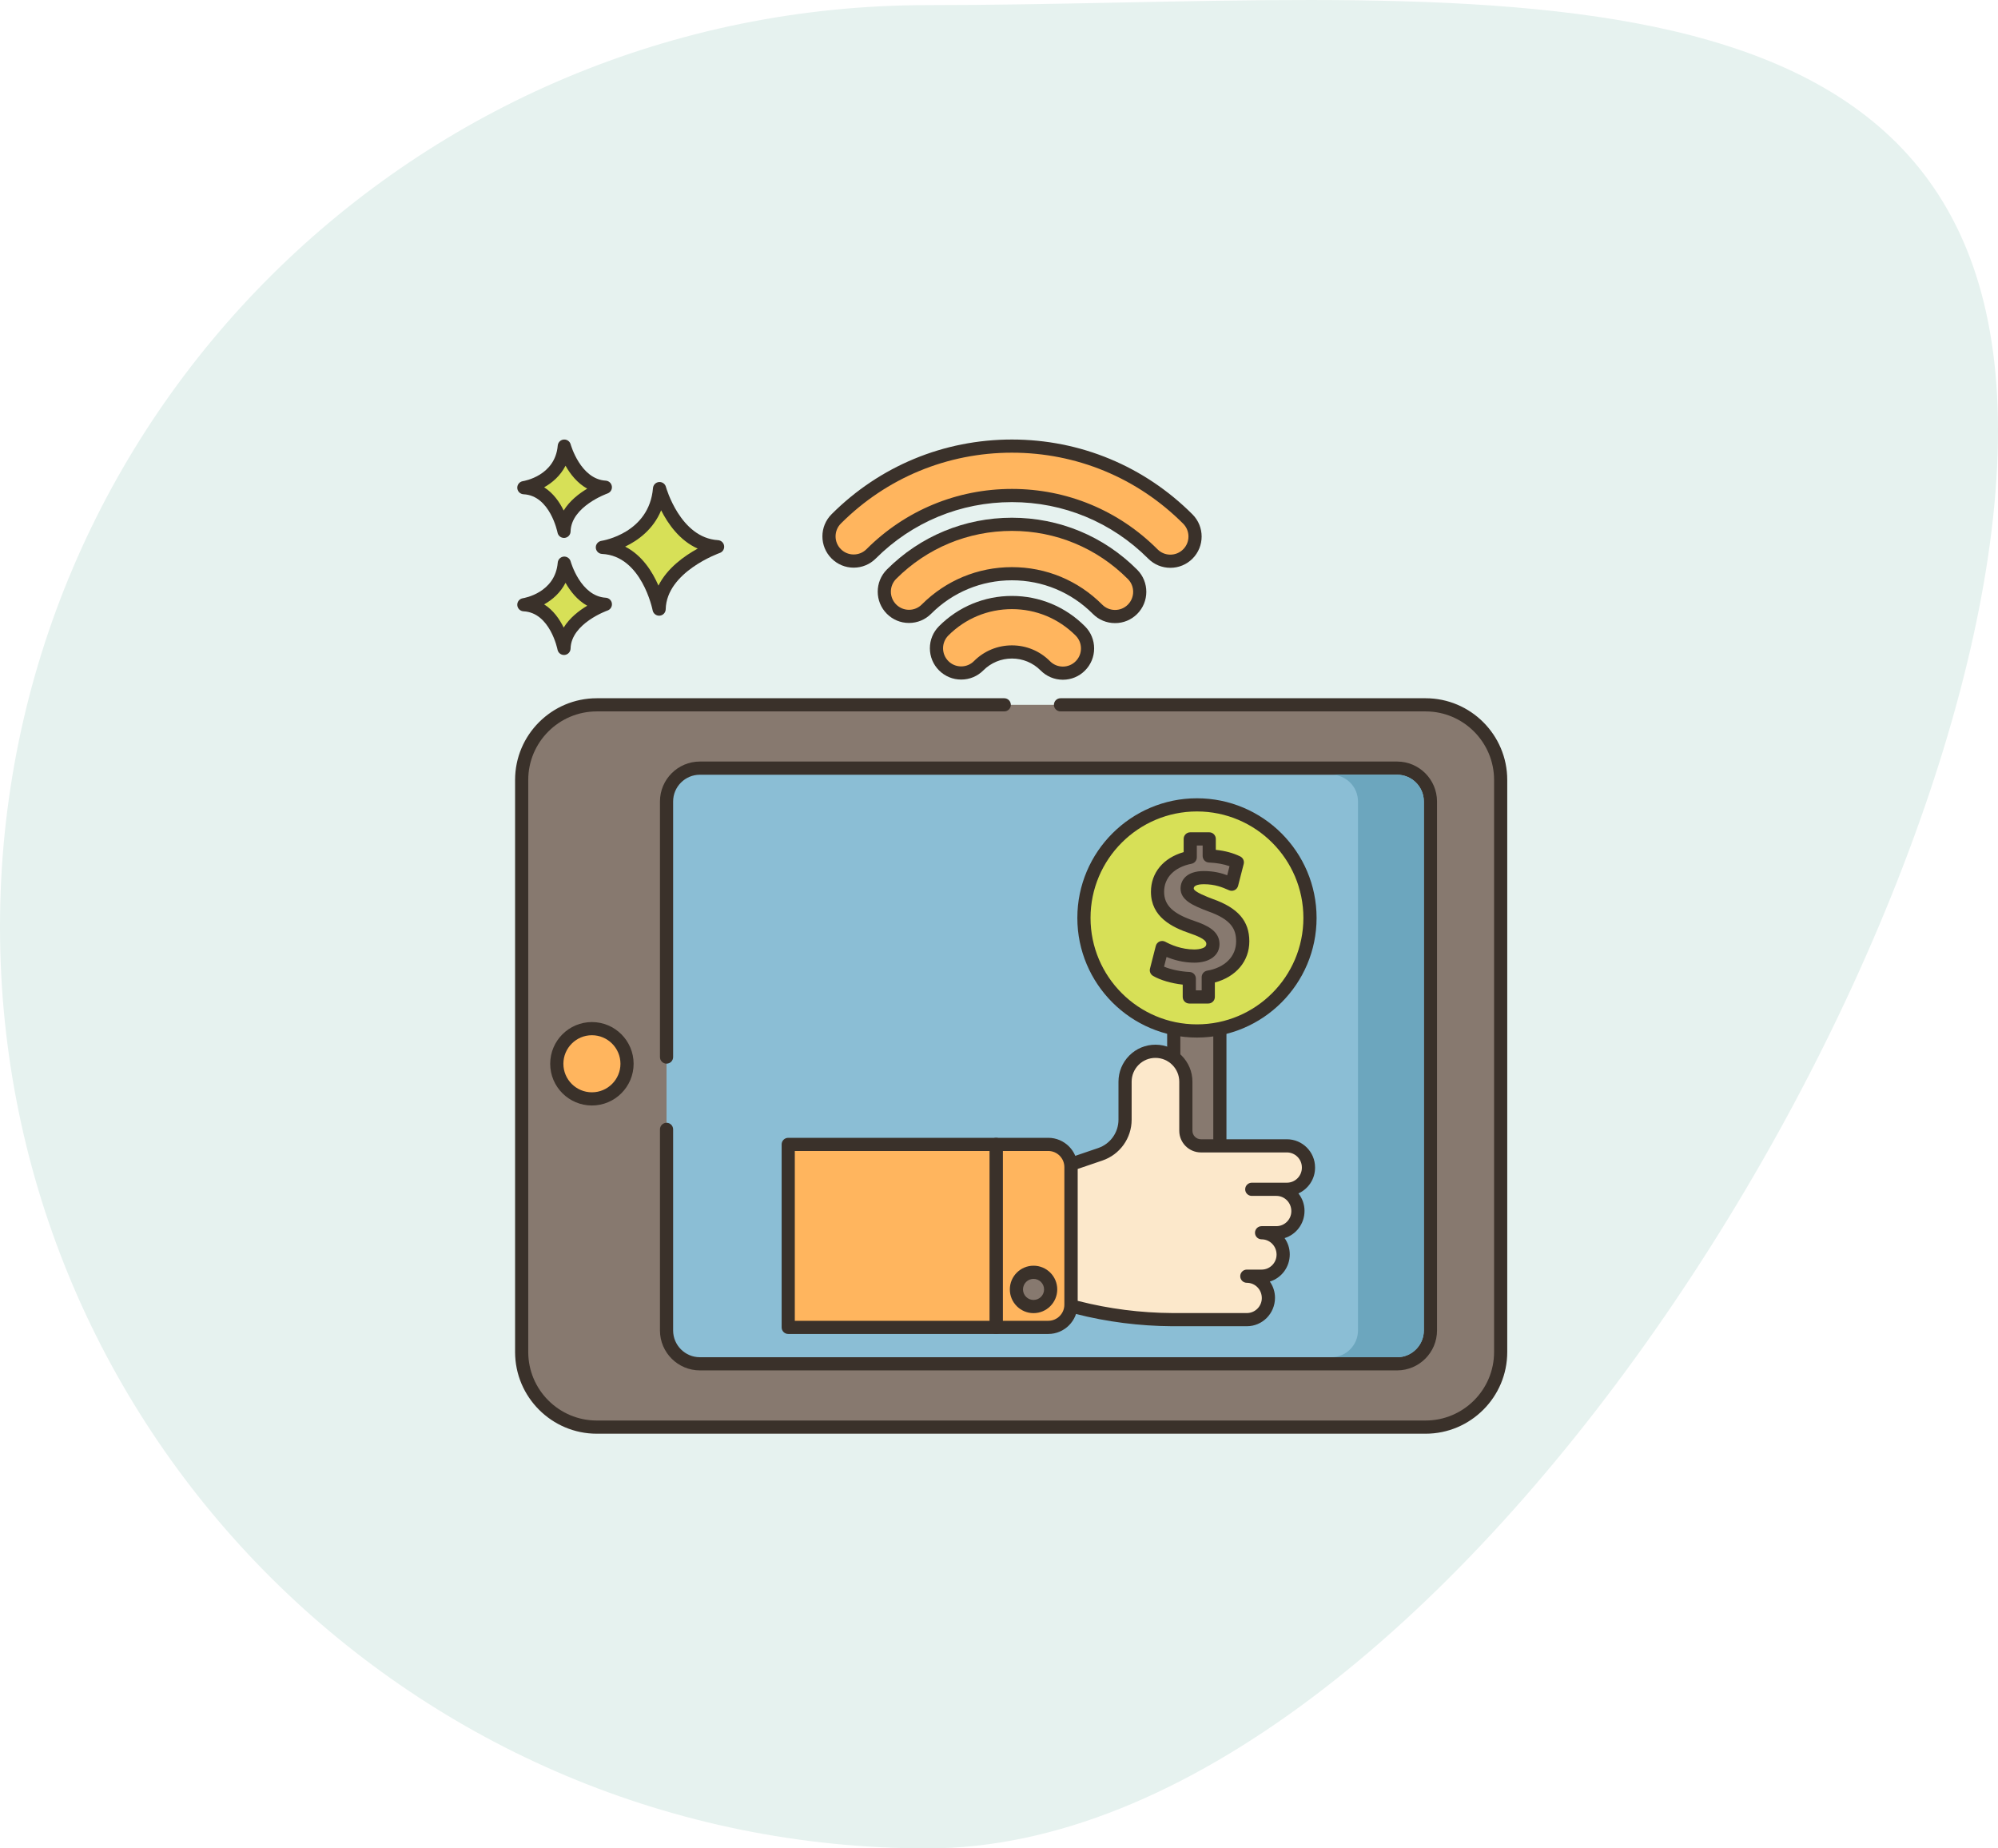 <svg xmlns="http://www.w3.org/2000/svg" width="80" height="74" viewBox="0 0 80 74" fill="none"><path d="M80 17.235C80 37.612 57.656 74 37.143 74C16.629 74 0 57.48 0 37.102C0 16.724 16.629 0.205 37.143 0.205C57.656 0.205 80 -3.143 80 17.235Z" fill="#E6F2EF"></path><path d="M26.409 19.561C26.409 19.561 27.008 21.786 28.733 21.889C28.733 21.889 26.43 22.684 26.392 24.385C26.392 24.385 25.938 22 24.12 21.914C24.12 21.914 26.238 21.593 26.409 19.561Z" fill="#D7E057"></path><path d="M26.391 24.649C26.266 24.649 26.157 24.56 26.132 24.435C26.128 24.413 25.694 22.252 24.107 22.177C23.972 22.171 23.863 22.063 23.856 21.927C23.849 21.792 23.946 21.674 24.08 21.653C24.157 21.641 25.995 21.334 26.146 19.538C26.157 19.411 26.258 19.309 26.385 19.298C26.513 19.287 26.63 19.368 26.663 19.491C26.669 19.512 27.236 21.535 28.749 21.625C28.874 21.633 28.977 21.728 28.994 21.853C29.011 21.977 28.938 22.097 28.819 22.138C28.798 22.145 26.689 22.896 26.655 24.391C26.652 24.526 26.548 24.637 26.413 24.648C26.406 24.649 26.399 24.649 26.391 24.649ZM25.031 21.884C25.712 22.23 26.126 22.894 26.364 23.444C26.72 22.737 27.409 22.251 27.937 21.963C27.21 21.639 26.745 20.97 26.472 20.43C26.157 21.196 25.546 21.637 25.031 21.884Z" fill="#3A312A"></path><path d="M22.595 22.545C22.595 22.545 23.019 24.119 24.239 24.192C24.239 24.192 22.61 24.755 22.583 25.957C22.583 25.957 22.262 24.27 20.976 24.21C20.975 24.21 22.474 23.983 22.595 22.545Z" fill="#D7E057"></path><path d="M22.582 26.222C22.457 26.222 22.347 26.133 22.323 26.008C22.321 25.993 22.024 24.524 20.963 24.474C20.828 24.467 20.719 24.359 20.712 24.224C20.705 24.088 20.802 23.97 20.936 23.95C20.988 23.942 22.23 23.731 22.332 22.524C22.343 22.396 22.444 22.295 22.571 22.283C22.698 22.272 22.816 22.354 22.849 22.477C22.853 22.491 23.241 23.869 24.254 23.93C24.38 23.937 24.483 24.032 24.5 24.157C24.517 24.282 24.443 24.401 24.325 24.442C24.31 24.447 22.869 24.961 22.846 25.965C22.843 26.099 22.738 26.21 22.604 26.221C22.597 26.222 22.59 26.222 22.582 26.222ZM21.788 24.196C22.159 24.43 22.407 24.793 22.57 25.124C22.812 24.732 23.188 24.443 23.513 24.25C23.111 24.027 22.83 23.661 22.644 23.332C22.438 23.734 22.114 24.013 21.788 24.196Z" fill="#3A312A"></path><path d="M22.595 17.859C22.595 17.859 23.019 19.433 24.239 19.506C24.239 19.506 22.61 20.069 22.583 21.272C22.583 21.272 22.262 19.585 20.976 19.524C20.975 19.524 22.474 19.297 22.595 17.859Z" fill="#D7E057"></path><path d="M22.582 21.536C22.457 21.536 22.347 21.447 22.323 21.321C22.32 21.307 22.024 19.837 20.963 19.788C20.828 19.781 20.719 19.673 20.712 19.538C20.705 19.402 20.802 19.284 20.936 19.263C20.988 19.255 22.23 19.045 22.332 17.837C22.343 17.709 22.444 17.608 22.571 17.597C22.698 17.586 22.816 17.667 22.849 17.79C22.853 17.804 23.241 19.183 24.254 19.243C24.38 19.251 24.482 19.346 24.499 19.471C24.517 19.595 24.443 19.714 24.324 19.756C24.31 19.761 22.869 20.274 22.846 21.278C22.843 21.413 22.738 21.524 22.604 21.535C22.597 21.536 22.589 21.536 22.582 21.536ZM21.788 19.509C22.158 19.744 22.407 20.106 22.57 20.438C22.811 20.045 23.188 19.757 23.513 19.563C23.111 19.34 22.83 18.975 22.644 18.645C22.438 19.047 22.114 19.326 21.788 19.509Z" fill="#3A312A"></path><path d="M40.211 28.218H23.894C22.234 28.218 20.888 29.564 20.888 31.224V54.127C20.888 55.788 22.234 57.134 23.894 57.134H57.08C58.741 57.134 60.087 55.788 60.087 54.127V31.224C60.087 29.564 58.741 28.218 57.08 28.218H42.463H40.211Z" fill="#87796F"></path><path d="M57.08 57.398H23.894C22.091 57.398 20.624 55.93 20.624 54.127V31.224C20.624 29.421 22.091 27.954 23.894 27.954H40.211C40.356 27.954 40.474 28.072 40.474 28.218C40.474 28.363 40.356 28.481 40.211 28.481H23.894C22.382 28.481 21.151 29.712 21.151 31.224V54.127C21.151 55.639 22.382 56.87 23.894 56.87H57.08C58.593 56.87 59.823 55.639 59.823 54.127V31.224C59.823 29.712 58.592 28.481 57.08 28.481H42.463C42.317 28.481 42.199 28.363 42.199 28.218C42.199 28.072 42.317 27.954 42.463 27.954H57.08C58.883 27.954 60.35 29.421 60.35 31.224V54.127C60.351 55.93 58.883 57.398 57.08 57.398Z" fill="#3A312A"></path><path d="M26.688 45.214V53.265C26.688 54.002 27.286 54.599 28.023 54.599H55.939C56.676 54.599 57.274 54.002 57.274 53.265V32.087C57.274 31.35 56.676 30.752 55.939 30.752H28.023C27.286 30.752 26.688 31.35 26.688 32.087V42.319V45.214H26.688Z" fill="#8BBED5"></path><path d="M55.939 54.863H28.023C27.142 54.863 26.425 54.146 26.425 53.265V45.214C26.425 45.068 26.543 44.95 26.688 44.95C26.834 44.95 26.952 45.068 26.952 45.214V53.265C26.952 53.855 27.432 54.336 28.023 54.336H55.939C56.53 54.336 57.011 53.855 57.011 53.265V32.087C57.011 31.496 56.53 31.016 55.939 31.016H28.023C27.433 31.016 26.952 31.496 26.952 32.087V42.319C26.952 42.465 26.834 42.583 26.688 42.583C26.543 42.583 26.425 42.465 26.425 42.319V32.087C26.425 31.205 27.142 30.488 28.023 30.488H55.939C56.821 30.488 57.538 31.206 57.538 32.087V53.265C57.538 54.146 56.821 54.863 55.939 54.863Z" fill="#3A312A"></path><path d="M23.7 43.994C24.477 43.994 25.106 43.364 25.106 42.588C25.106 41.811 24.477 41.182 23.7 41.182C22.924 41.182 22.294 41.811 22.294 42.588C22.294 43.364 22.924 43.994 23.7 43.994Z" fill="#FFB55E"></path><path d="M23.7 44.258C22.779 44.258 22.03 43.509 22.03 42.588C22.03 41.667 22.779 40.918 23.7 40.918C24.621 40.918 25.37 41.667 25.37 42.588C25.37 43.509 24.621 44.258 23.7 44.258ZM23.7 41.445C23.07 41.445 22.558 41.958 22.558 42.588C22.558 43.218 23.07 43.73 23.7 43.73C24.33 43.73 24.843 43.218 24.843 42.588C24.843 41.958 24.33 41.445 23.7 41.445Z" fill="#3A312A"></path><path d="M42.557 26.949C42.809 26.949 43.062 26.853 43.254 26.662C43.642 26.276 43.644 25.65 43.259 25.262C42.528 24.527 41.554 24.122 40.518 24.122C39.485 24.122 38.515 24.524 37.786 25.254C37.4 25.641 37.4 26.267 37.787 26.653C38.173 27.039 38.8 27.039 39.186 26.652C39.541 26.297 40.015 26.101 40.518 26.101C41.024 26.101 41.499 26.298 41.855 26.657C42.049 26.852 42.303 26.949 42.557 26.949Z" fill="#FFB55E"></path><path d="M42.557 27.213C42.221 27.213 41.905 27.081 41.668 26.843C41.361 26.534 40.953 26.364 40.518 26.364C40.084 26.364 39.678 26.533 39.372 26.839C39.135 27.076 38.821 27.206 38.486 27.206C38.486 27.206 38.486 27.206 38.485 27.206C38.151 27.206 37.837 27.076 37.6 26.84C37.363 26.603 37.233 26.289 37.232 25.954C37.232 25.62 37.362 25.305 37.599 25.068C38.378 24.288 39.414 23.858 40.518 23.858C41.625 23.858 42.664 24.291 43.445 25.077C43.681 25.314 43.81 25.629 43.809 25.964C43.808 26.298 43.677 26.612 43.44 26.848C43.204 27.084 42.89 27.213 42.557 27.213ZM40.518 25.837C41.094 25.837 41.636 26.062 42.042 26.471C42.179 26.609 42.362 26.686 42.557 26.686C42.75 26.686 42.932 26.611 43.068 26.475C43.206 26.338 43.282 26.156 43.282 25.962C43.283 25.768 43.208 25.586 43.072 25.448C42.39 24.763 41.484 24.386 40.518 24.386C39.556 24.386 38.652 24.761 37.972 25.441C37.836 25.578 37.76 25.76 37.76 25.954C37.761 26.148 37.836 26.33 37.973 26.467C38.11 26.604 38.292 26.679 38.486 26.679H38.486C38.68 26.679 38.862 26.603 38.999 26.466C39.404 26.06 39.944 25.837 40.518 25.837Z" fill="#3A312A"></path><path d="M46.861 22.469C47.114 22.469 47.367 22.372 47.56 22.179C47.947 21.793 47.947 21.167 47.562 20.78C45.681 18.897 43.179 17.859 40.518 17.859C37.861 17.859 35.362 18.894 33.482 20.773C33.096 21.159 33.096 21.786 33.482 22.172C33.868 22.559 34.495 22.559 34.881 22.172C36.387 20.667 38.389 19.838 40.518 19.838C42.651 19.838 44.654 20.669 46.161 22.178C46.355 22.372 46.608 22.469 46.861 22.469Z" fill="#FFB55E"></path><path d="M46.861 22.732C46.526 22.732 46.212 22.602 45.975 22.365C44.517 20.905 42.58 20.102 40.518 20.102C38.459 20.102 36.524 20.903 35.067 22.359C34.831 22.595 34.516 22.726 34.181 22.726C34.181 22.726 34.181 22.726 34.181 22.726C33.846 22.726 33.532 22.595 33.295 22.358C32.807 21.87 32.807 21.075 33.296 20.587C35.225 18.658 37.79 17.596 40.518 17.596C43.25 17.596 45.817 18.661 47.748 20.594C48.236 21.083 48.235 21.878 47.747 22.366C47.51 22.602 47.196 22.732 46.861 22.732ZM40.518 19.574C42.721 19.574 44.791 20.433 46.348 21.992C46.485 22.129 46.667 22.205 46.861 22.205C47.055 22.205 47.237 22.129 47.374 21.992C47.657 21.71 47.657 21.25 47.375 20.966C45.544 19.133 43.109 18.123 40.518 18.123C37.931 18.123 35.499 19.13 33.669 20.959C33.386 21.242 33.385 21.703 33.668 21.985C33.805 22.123 33.987 22.198 34.181 22.198C34.375 22.198 34.557 22.123 34.694 21.986C36.25 20.431 38.319 19.574 40.518 19.574Z" fill="#3A312A"></path><path d="M44.647 24.683C44.9 24.683 45.152 24.587 45.345 24.394C45.732 24.009 45.733 23.382 45.347 22.995C44.058 21.702 42.343 20.99 40.518 20.99C38.697 20.99 36.984 21.7 35.697 22.988C35.31 23.374 35.31 24 35.697 24.387C36.083 24.773 36.709 24.773 37.096 24.387C38.01 23.472 39.225 22.969 40.518 22.969C41.814 22.969 43.031 23.474 43.946 24.392C44.139 24.586 44.393 24.683 44.647 24.683Z" fill="#FFB55E"></path><path d="M44.647 24.946C44.311 24.946 43.996 24.816 43.759 24.578C42.894 23.71 41.743 23.232 40.518 23.232C39.296 23.232 38.146 23.708 37.282 24.573C37.045 24.81 36.73 24.94 36.396 24.94C36.396 24.94 36.396 24.94 36.395 24.94C36.061 24.94 35.747 24.81 35.51 24.573C35.022 24.085 35.022 23.29 35.51 22.801C36.847 21.463 38.626 20.727 40.518 20.727C42.414 20.727 44.195 21.466 45.534 22.809C46.021 23.298 46.02 24.093 45.531 24.581C45.294 24.817 44.98 24.946 44.647 24.946ZM40.518 22.705C41.885 22.705 43.168 23.238 44.133 24.206C44.27 24.343 44.453 24.419 44.647 24.419C44.84 24.419 45.022 24.344 45.159 24.207C45.442 23.925 45.443 23.464 45.16 23.181C43.921 21.938 42.273 21.254 40.518 21.254C38.767 21.254 37.121 21.936 35.883 23.174C35.6 23.457 35.6 23.917 35.883 24.2C36.02 24.337 36.202 24.413 36.396 24.413C36.59 24.413 36.772 24.337 36.909 24.2C37.873 23.236 39.155 22.705 40.518 22.705Z" fill="#3A312A"></path><path d="M46.997 38.32H48.843V49.512H46.997V38.32Z" fill="#87796F"></path><path d="M48.843 49.776H46.997C46.852 49.776 46.733 49.658 46.733 49.512V38.32C46.733 38.175 46.852 38.057 46.997 38.057H48.843C48.989 38.057 49.107 38.175 49.107 38.32V49.512C49.107 49.658 48.989 49.776 48.843 49.776ZM47.261 49.249H48.58V38.584H47.261V49.249Z" fill="#3A312A"></path><path d="M52.391 46.737V46.749C52.391 47.226 52.004 47.613 51.527 47.613H50.122L50.121 47.613H51.104C51.582 47.613 51.968 48 51.968 48.477V48.489C51.968 48.966 51.582 49.353 51.104 49.353H50.513C50.991 49.353 51.377 49.74 51.377 50.217V50.228C51.377 50.706 50.991 51.093 50.513 51.093H49.922C50.4 51.093 50.786 51.479 50.786 51.957V51.968C50.786 52.445 50.4 52.832 49.922 52.832H46.952C46.942 52.832 46.932 52.831 46.922 52.831C45.645 52.823 44.373 52.661 43.135 52.347L42.879 52.282C42.879 52.266 42.88 52.25 42.88 52.233V46.725C42.88 46.687 42.878 46.65 42.873 46.614L44.055 46.211C44.648 46.01 45.047 45.452 45.047 44.826V43.306C45.047 42.97 45.184 42.665 45.404 42.444C45.624 42.224 45.928 42.088 46.264 42.088C46.936 42.088 47.482 42.633 47.482 43.306V45.27C47.482 45.603 47.752 45.873 48.085 45.873H51.527C52.004 45.873 52.391 46.26 52.391 46.737Z" fill="#FCE8CB"></path><path d="M49.923 53.095H46.952C46.949 53.095 46.93 53.095 46.926 53.095C45.619 53.086 44.324 52.921 43.07 52.602L42.815 52.537C42.698 52.507 42.616 52.402 42.616 52.281L42.617 52.233V46.725C42.617 46.699 42.615 46.674 42.612 46.649C42.595 46.524 42.669 46.405 42.788 46.364L43.97 45.962C44.457 45.796 44.784 45.34 44.784 44.826V43.306C44.784 42.911 44.938 42.539 45.217 42.258C45.497 41.978 45.869 41.824 46.265 41.824C47.081 41.824 47.745 42.489 47.745 43.306V45.27C47.745 45.457 47.898 45.61 48.085 45.61H51.527C52.149 45.61 52.655 46.116 52.655 46.737V46.749C52.655 47.206 52.381 47.601 51.989 47.778C52.141 47.97 52.233 48.213 52.233 48.477C52.233 48.994 51.896 49.425 51.435 49.567C51.565 49.751 51.642 49.975 51.642 50.217C51.642 50.733 51.306 51.165 50.844 51.307C50.974 51.49 51.051 51.715 51.051 51.956C51.05 52.589 50.545 53.095 49.923 53.095ZM43.144 52.077L43.2 52.091C44.412 52.399 45.665 52.559 46.924 52.567C46.927 52.567 46.945 52.568 46.949 52.568L49.923 52.568C50.254 52.568 50.523 52.299 50.523 51.968C50.523 51.625 50.254 51.356 49.923 51.356C49.777 51.356 49.659 51.238 49.659 51.092C49.659 50.946 49.777 50.828 49.923 50.828H50.514C50.845 50.828 51.114 50.559 51.114 50.228C51.114 49.886 50.845 49.616 50.514 49.616C50.368 49.616 50.25 49.498 50.25 49.353C50.25 49.207 50.368 49.089 50.514 49.089H51.105C51.436 49.089 51.705 48.82 51.705 48.489C51.705 48.146 51.436 47.877 51.105 47.877H50.121C50.012 47.877 49.914 47.81 49.875 47.708C49.836 47.606 49.864 47.49 49.945 47.418C49.993 47.374 50.057 47.349 50.122 47.349H51.527C51.858 47.349 52.127 47.08 52.127 46.749V46.737C52.127 46.407 51.858 46.137 51.527 46.137H48.085C47.607 46.137 47.218 45.748 47.218 45.27V43.306C47.218 42.78 46.79 42.352 46.264 42.352C46.009 42.352 45.77 42.451 45.59 42.631C45.41 42.811 45.311 43.051 45.311 43.306V44.826C45.311 45.566 44.84 46.223 44.14 46.461L43.144 46.801V52.077H43.144Z" fill="#3A312A"></path><path d="M39.885 53.141H41.972C42.474 53.141 42.881 52.734 42.881 52.232V46.724C42.881 46.222 42.474 45.815 41.972 45.815H39.885V53.141Z" fill="#FFB55E"></path><path d="M41.972 53.405H39.885C39.74 53.405 39.622 53.287 39.622 53.141V45.815C39.622 45.67 39.74 45.552 39.885 45.552H41.972C42.618 45.552 43.145 46.078 43.145 46.724V52.232C43.145 52.879 42.618 53.405 41.972 53.405ZM40.149 52.878H41.972C42.328 52.878 42.617 52.588 42.617 52.232V46.725C42.617 46.369 42.328 46.079 41.972 46.079H40.149V52.878Z" fill="#3A312A"></path><path d="M31.561 45.815H39.885V53.141H31.561V45.815Z" fill="#FFB55E"></path><path d="M39.885 53.405H31.561C31.415 53.405 31.297 53.287 31.297 53.141V45.815C31.297 45.67 31.415 45.552 31.561 45.552H39.885C40.031 45.552 40.149 45.67 40.149 45.815V53.141C40.149 53.287 40.031 53.405 39.885 53.405ZM31.824 52.878H39.621V46.079H31.824V52.878Z" fill="#3A312A"></path><path d="M42.069 51.621C42.069 52 41.762 52.307 41.383 52.307C41.004 52.307 40.697 52 40.697 51.621C40.697 51.243 41.004 50.935 41.383 50.935C41.762 50.935 42.069 51.242 42.069 51.621Z" fill="#87796F"></path><path d="M41.383 52.571C40.859 52.571 40.434 52.145 40.434 51.621C40.434 51.098 40.859 50.672 41.383 50.672C41.907 50.672 42.332 51.098 42.332 51.621C42.332 52.145 41.906 52.571 41.383 52.571ZM41.383 51.199C41.15 51.199 40.961 51.388 40.961 51.621C40.961 51.854 41.15 52.043 41.383 52.043C41.615 52.043 41.805 51.854 41.805 51.621C41.805 51.389 41.615 51.199 41.383 51.199Z" fill="#3A312A"></path><path d="M52.332 37.802C52.907 35.371 51.401 32.933 48.969 32.358C46.538 31.783 44.1 33.289 43.525 35.721C42.95 38.153 44.456 40.59 46.888 41.165C49.319 41.74 51.757 40.234 52.332 37.802Z" fill="#D7E057"></path><path d="M47.926 41.538C45.286 41.538 43.137 39.389 43.137 36.748C43.137 34.108 45.286 31.959 47.926 31.959C50.568 31.959 52.716 34.107 52.716 36.748C52.716 39.389 50.568 41.538 47.926 41.538ZM47.926 32.486C45.577 32.486 43.665 34.398 43.665 36.748C43.665 39.098 45.577 41.01 47.926 41.01C50.277 41.01 52.188 39.098 52.188 36.748C52.188 34.398 50.277 32.486 47.926 32.486Z" fill="#3A312A"></path><path d="M47.619 39.912V39.175C47.1 39.152 46.596 39.013 46.301 38.842L46.534 37.935C46.859 38.113 47.317 38.276 47.821 38.276C48.263 38.276 48.565 38.105 48.565 37.795C48.565 37.501 48.317 37.315 47.743 37.121C46.914 36.842 46.348 36.454 46.348 35.702C46.348 35.019 46.828 34.484 47.658 34.322V33.585H48.418V34.267C48.938 34.291 49.286 34.399 49.542 34.523L49.317 35.399C49.116 35.314 48.759 35.136 48.201 35.136C47.697 35.136 47.534 35.353 47.534 35.57C47.534 35.826 47.805 35.989 48.465 36.237C49.387 36.562 49.76 36.989 49.76 37.687C49.76 38.377 49.271 38.966 48.379 39.121V39.912H47.619V39.912Z" fill="#87796F"></path><path d="M48.379 40.176H47.619C47.474 40.176 47.356 40.058 47.356 39.912V39.419C46.904 39.369 46.465 39.242 46.169 39.07C46.067 39.011 46.016 38.891 46.046 38.777L46.278 37.87C46.298 37.791 46.354 37.725 46.428 37.693C46.503 37.661 46.589 37.665 46.66 37.704C46.871 37.819 47.302 38.012 47.821 38.012C47.87 38.012 48.301 38.006 48.301 37.795C48.301 37.728 48.301 37.588 47.659 37.371C46.926 37.124 46.084 36.711 46.084 35.702C46.084 34.94 46.58 34.346 47.394 34.114V33.585C47.394 33.439 47.512 33.321 47.658 33.321H48.418C48.563 33.321 48.681 33.439 48.681 33.585V34.023C49.051 34.061 49.373 34.148 49.657 34.286C49.77 34.341 49.829 34.468 49.798 34.589L49.573 35.465C49.554 35.539 49.503 35.602 49.434 35.636C49.366 35.67 49.285 35.672 49.215 35.642L49.156 35.617C48.956 35.53 48.655 35.399 48.201 35.399C48.08 35.399 47.797 35.416 47.797 35.57C47.797 35.704 48.369 35.919 48.557 35.99C49.569 36.347 50.023 36.871 50.023 37.687C50.023 38.481 49.489 39.108 48.643 39.333V39.912C48.643 40.058 48.525 40.176 48.379 40.176ZM47.883 39.648H48.115V39.121C48.115 38.993 48.208 38.883 48.334 38.861C49.05 38.737 49.495 38.287 49.495 37.687C49.495 37.203 49.305 36.813 48.377 36.486C47.748 36.249 47.27 36.032 47.27 35.57C47.27 35.233 47.515 34.872 48.201 34.872C48.605 34.872 48.913 34.956 49.138 35.04L49.23 34.678C48.993 34.593 48.721 34.545 48.406 34.531C48.265 34.525 48.154 34.409 48.154 34.267V33.849H47.921V34.322C47.921 34.448 47.832 34.556 47.709 34.58C47.021 34.715 46.611 35.135 46.611 35.702C46.611 36.242 46.963 36.581 47.827 36.871C48.347 37.047 48.829 37.28 48.829 37.796C48.829 38.248 48.433 38.54 47.821 38.54C47.378 38.54 46.99 38.427 46.709 38.311L46.609 38.7C46.888 38.816 47.266 38.896 47.631 38.913C47.772 38.919 47.883 39.035 47.883 39.176V39.648Z" fill="#3A312A"></path><path d="M55.939 31.016H53.302C53.893 31.016 54.374 31.495 54.374 32.086V53.264C54.374 53.855 53.893 54.337 53.302 54.337H55.939C56.53 54.337 57.011 53.855 57.011 53.264V32.086C57.011 31.495 56.53 31.016 55.939 31.016Z" fill="#6CA6BE"></path></svg>
